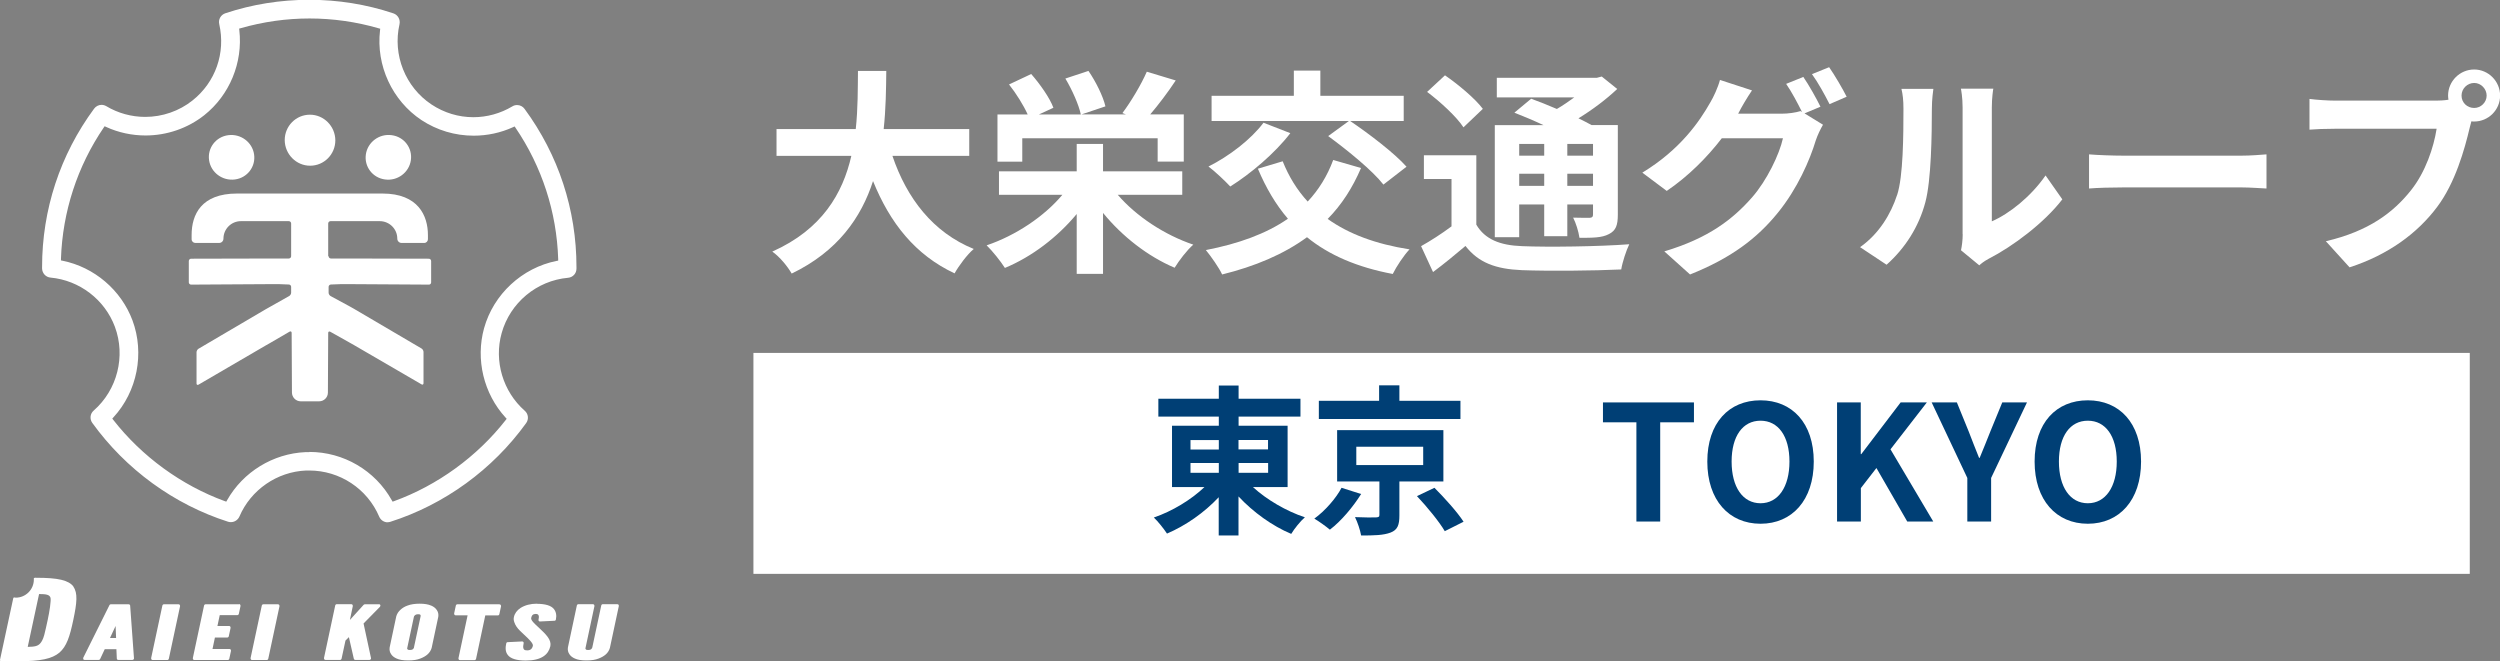 <?xml version="1.0" encoding="UTF-8"?><svg id="a" xmlns="http://www.w3.org/2000/svg" viewBox="0 0 248.93 65.84"><rect x="0" y="0" width="248.93" height="65.84" fill="#808080" stroke="none"/><defs><style>.b{fill:#fff;}.b,.c{stroke-width:0px;}.c{fill:#003f75;}</style></defs><path class="b" d="M88.86,15.52c1.43,4.23,4.05,7.63,8.1,9.27-.65.54-1.5,1.69-1.91,2.43-3.92-1.84-6.43-5.01-8.12-9.19-1.17,3.62-3.51,7-8.1,9.21-.41-.71-1.17-1.65-1.93-2.19,4.96-2.21,7.02-5.81,7.87-9.53h-7.45v-2.67h7.89c.22-2.04.2-4.01.22-5.79h2.82c-.02,1.78-.04,3.77-.26,5.79h8.52v2.67h-7.63Z"/><path class="b" d="M111.3,19.4c1.82,2.12,4.64,3.99,7.52,4.96-.63.54-1.43,1.6-1.86,2.3-2.67-1.13-5.22-3.12-7.13-5.46v6.07h-2.62v-5.96c-1.93,2.32-4.46,4.25-7.15,5.37-.41-.65-1.24-1.69-1.82-2.25,2.9-.98,5.74-2.88,7.54-5.03h-6.31v-2.34h7.74v-2.73h2.62v2.73h7.89v2.34h-6.41ZM101.79,16.1h-2.47v-4.7h3.01c-.41-.91-1.15-2.1-1.86-2.99l2.21-1.04c.87,1,1.84,2.36,2.21,3.36l-1.45.67h4.18c-.2-.95-.85-2.43-1.54-3.58l2.3-.76c.74,1.08,1.45,2.51,1.69,3.53l-2.38.8h4.42l-.35-.13c.85-1.13,1.86-2.82,2.43-4.12l2.88.87c-.8,1.21-1.73,2.43-2.54,3.38h3.34v4.7h-2.6v-2.32h-13.48v2.32Z"/><path class="b" d="M135.52,16.73c-.85,1.99-1.95,3.68-3.32,5.07,2.1,1.5,4.81,2.51,8.15,3.03-.56.58-1.32,1.73-1.67,2.45-3.55-.67-6.35-1.88-8.54-3.66-2.34,1.71-5.18,2.9-8.45,3.71-.28-.63-1.13-1.84-1.62-2.43,3.25-.63,6-1.62,8.17-3.12-1.21-1.41-2.19-3.08-2.99-4.98l2.47-.74c.61,1.52,1.43,2.86,2.49,4.01,1.08-1.15,1.95-2.54,2.54-4.14l2.77.8ZM128.48,13.26c-1.54,2.01-3.97,4.05-5.98,5.31-.5-.54-1.56-1.54-2.17-1.99,2.04-1.02,4.23-2.69,5.48-4.36l2.67,1.04ZM134.31,12.05h-13.67v-2.51h8.19v-2.51h2.64v2.51h8.3v2.51h-5.33c1.89,1.28,4.4,3.19,5.61,4.55l-2.3,1.78c-1.08-1.39-3.55-3.4-5.5-4.83l2.06-1.5Z"/><path class="b" d="M147,22.37c.85,1.45,2.34,2.06,4.55,2.14,2.58.11,7.71.04,10.68-.19-.3.61-.69,1.8-.8,2.51-2.67.13-7.26.17-9.9.07-2.6-.11-4.31-.74-5.61-2.41-1,.84-2.01,1.69-3.23,2.6l-1.19-2.58c.93-.52,2.04-1.23,3.03-1.97v-4.72h-2.75v-2.36h5.22v6.91ZM145.72,12.68c-.67-1.04-2.3-2.54-3.62-3.53l1.78-1.65c1.32.91,2.99,2.3,3.77,3.34l-1.93,1.84ZM151.27,23.62h-2.43v-11.16h4.85c-.97-.46-2.01-.89-2.9-1.24l1.67-1.39c.76.28,1.67.63,2.56,1.02.61-.35,1.19-.76,1.73-1.15h-7.71v-1.95h9.95l.5-.13,1.54,1.24c-1.08,1.02-2.45,2.06-3.86,2.92.48.24.93.46,1.3.67h2.62v8.93c0,1.04-.19,1.58-.89,1.93-.69.37-1.62.37-2.93.37-.09-.63-.35-1.47-.63-2.01.67.02,1.43.02,1.65.02.26-.02.33-.11.33-.33v-1h-2.56v3.16h-2.3v-3.16h-2.49v3.25ZM151.27,14.33v1.17h2.49v-1.17h-2.49ZM153.76,18.51v-1.21h-2.49v1.21h2.49ZM158.62,14.33h-2.56v1.17h2.56v-1.17ZM158.62,18.51v-1.21h-2.56v1.21h2.56Z"/><path class="b" d="M181.28,10.62l-1.6.67,1.84,1.13c-.24.41-.54,1.02-.72,1.56-.58,1.93-1.82,4.81-3.79,7.22-2.06,2.54-4.66,4.51-8.73,6.13l-2.56-2.3c4.42-1.32,6.83-3.21,8.73-5.37,1.47-1.67,2.73-4.29,3.08-5.89h-6.09c-1.45,1.89-3.34,3.79-5.48,5.24l-2.43-1.82c3.79-2.3,5.7-5.11,6.76-6.98.32-.52.78-1.52.97-2.25l3.19,1.04c-.52.76-1.08,1.73-1.32,2.21-.02.04-.04.07-.06.11h4.33c.67,0,1.41-.11,1.88-.26l.15.09c-.43-.87-1.04-2.02-1.58-2.8l1.71-.69c.54.78,1.32,2.17,1.71,2.97ZM183.88,9.63l-1.71.74c-.46-.91-1.15-2.17-1.75-2.99l1.71-.69c.56.8,1.37,2.19,1.75,2.95Z"/><path class="b" d="M188.9,19.42c.61-1.86.63-5.96.63-8.58,0-.87-.07-1.45-.2-1.99h3.18c-.02.11-.15,1.06-.15,1.97,0,2.56-.06,7.13-.65,9.32-.65,2.45-2.01,4.57-3.86,6.22l-2.64-1.75c1.91-1.34,3.08-3.34,3.68-5.18ZM195.42,23.32v-12.63c0-.98-.15-1.8-.17-1.86h3.23c-.02.06-.15.91-.15,1.88v11.33c1.75-.76,3.9-2.47,5.35-4.57l1.67,2.38c-1.8,2.34-4.92,4.68-7.34,5.92-.48.26-.74.48-.93.65l-1.82-1.5c.09-.41.17-1.02.17-1.6Z"/><path class="b" d="M211.5,15.5h11.64c1.02,0,1.97-.09,2.54-.13v3.4c-.52-.02-1.62-.11-2.54-.11h-11.64c-1.24,0-2.69.04-3.49.11v-3.4c.78.07,2.36.13,3.49.13Z"/><path class="b" d="M246.36,6.92c1.41,0,2.58,1.17,2.58,2.6s-1.17,2.58-2.58,2.58c-.09,0-.19,0-.28-.02-.07.24-.11.46-.17.65-.5,2.12-1.43,5.48-3.25,7.89-1.95,2.6-4.85,4.75-8.71,6l-2.36-2.6c4.29-1,6.74-2.88,8.49-5.09,1.43-1.8,2.25-4.25,2.54-6.11h-10.08c-1,0-2.04.04-2.58.09v-3.06c.63.09,1.86.17,2.58.17h10.03c.3,0,.78-.02,1.23-.09-.02-.13-.04-.26-.04-.41,0-1.43,1.17-2.6,2.6-2.6ZM246.36,10.75c.67,0,1.24-.56,1.24-1.23s-.56-1.26-1.24-1.26-1.26.56-1.26,1.26.56,1.23,1.26,1.23Z"/><rect class="b" x="75.02" y="35.14" width="170.9" height="22"/><path class="c" d="M124.76,48.5c1.36,1.25,3.31,2.39,5.17,3.01-.45.38-1.06,1.15-1.36,1.65-1.87-.78-3.79-2.16-5.25-3.73v3.89h-1.97v-3.81c-1.44,1.54-3.3,2.83-5.15,3.62-.3-.46-.9-1.22-1.31-1.6,1.82-.62,3.71-1.76,5.04-3.03h-3.23v-6.11h4.66v-.91h-6.02v-1.78h6.02v-1.31h1.97v1.31h6.16v1.78h-6.16v.91h4.88v6.11h-3.44ZM118.54,44.76h2.82v-.94h-2.82v.94ZM118.54,47.08h2.82v-.98h-2.82v.98ZM123.32,43.81v.94h2.94v-.94h-2.94ZM126.27,46.1h-2.94v.98h2.94v-.98Z"/><path class="c" d="M135.53,49.19c-.8,1.28-1.98,2.69-3.11,3.55-.42-.35-1.12-.85-1.55-1.1,1.07-.77,2.18-2.05,2.71-3.07l1.95.62ZM145.42,41.72h-14.1v-1.81h6v-1.54h2.02v1.54h6.08v1.81ZM139.34,47.94v3.38c0,.96-.18,1.44-.88,1.71-.71.27-1.65.29-2.93.29-.1-.56-.35-1.3-.61-1.83.82.03,1.82.05,2.08.03.29-.02.35-.06.35-.27v-3.31h-4.21v-5.11h10.58v5.11h-4.38ZM135.05,46.31h6.66v-1.83h-6.66v1.83ZM142.83,48.57c.99.99,2.29,2.43,2.9,3.38l-1.87.94c-.54-.93-1.76-2.42-2.77-3.49l1.74-.83Z"/><path class="c" d="M162.94,42.05h-3.33v-1.98h9.06v1.98h-3.36v9.88h-2.37v-9.88Z"/><path class="c" d="M170,45.96c0-3.86,2.16-6.1,5.3-6.1s5.3,2.26,5.3,6.1-2.16,6.19-5.3,6.19-5.3-2.35-5.3-6.19ZM178.18,45.96c0-2.54-1.12-4.07-2.88-4.07s-2.88,1.52-2.88,4.07,1.12,4.15,2.88,4.15,2.88-1.62,2.88-4.15Z"/><path class="c" d="M182.91,40.07h2.37v5.15h.05l3.92-5.15h2.61l-3.62,4.67,4.26,7.19h-2.59l-3.07-5.33-1.55,2v3.33h-2.37v-11.86Z"/><path class="c" d="M195.89,47.59l-3.55-7.52h2.51l1.18,2.9c.34.88.66,1.71,1.03,2.62h.06c.37-.91.72-1.74,1.06-2.62l1.19-2.9h2.46l-3.57,7.52v4.34h-2.37v-4.34Z"/><path class="c" d="M202.59,45.96c0-3.86,2.16-6.1,5.3-6.1s5.3,2.26,5.3,6.1-2.16,6.19-5.3,6.19-5.3-2.35-5.3-6.19ZM210.77,45.96c0-2.54-1.12-4.07-2.88-4.07s-2.88,1.52-2.88,4.07,1.12,4.15,2.88,4.15,2.88-1.62,2.88-4.15Z"/><path class="b" d="M12.81,60.17h-1.78c-.06,0-.11.03-.13.08l-2.61,5.24s-.02.1,0,.15c.03.04.08.07.13.07h1.41c.06,0,.11-.03.14-.09l.46-.98h1.16l.04.93c0,.08.07.14.15.14h1.41s.08-.02.11-.05c.03-.03.04-.07.04-.11l-.38-5.24c0-.08-.07-.14-.15-.14ZM11.55,63.53h-.6l.56-1.2.05,1.2Z"/><path class="b" d="M17.78,60.17h-1.46c-.07,0-.13.05-.15.12l-1.12,5.24s0,.09.03.13c.03.04.07.06.12.06h1.46c.07,0,.13-.05.15-.12l1.12-5.24s0-.09-.03-.13c-.03-.04-.07-.06-.12-.06Z"/><path class="b" d="M23.8,60.17h-3.33c-.07,0-.13.05-.15.12l-1.12,5.24s0,.09.03.13c.03.04.07.06.12.06h3.33c.07,0,.13-.05.15-.12l.17-.79s0-.09-.03-.13c-.03-.04-.07-.06-.12-.06h-1.69l.24-1.14h1.23c.07,0,.13-.05.15-.12l.18-.84s0-.09-.03-.13c-.03-.04-.07-.06-.12-.06h-1.16l.23-1.08h1.75c.07,0,.13-.05.15-.12l.17-.79s0-.09-.03-.13c-.03-.04-.07-.06-.12-.06Z"/><path class="b" d="M27.68,60.17h-1.46c-.07,0-.13.05-.15.12l-1.12,5.24s0,.09.03.13c.03.04.07.06.12.06h1.46c.07,0,.13-.05.15-.12l1.12-5.24s0-.09-.03-.13c-.03-.04-.07-.06-.12-.06Z"/><path class="b" d="M37.73,60.17h-1.41s-.08.02-.11.05l-1.37,1.51.29-1.38s0-.09-.03-.13c-.03-.04-.07-.06-.12-.06h-1.45c-.07,0-.13.05-.15.12l-1.12,5.24s0,.09.03.13c.03.04.07.06.12.06h1.45c.07,0,.13-.05.15-.12l.39-1.81.34-.34.49,2.15c.02.07.08.12.15.12h1.41s.09-.02.12-.06c.03-.04.04-.08.03-.13l-.74-3.44,1.64-1.67s.06-.11.03-.16c-.02-.06-.08-.09-.14-.09Z"/><path class="b" d="M42.93,60.3c-.29-.13-.68-.19-1.14-.19s-.89.06-1.22.19c-.28.1-.51.24-.7.42-.2.18-.34.4-.41.64l-.66,3.1c-.04.26.01.48.14.67.12.19.3.33.55.44.27.13.66.19,1.16.19s.88-.06,1.21-.19c.29-.11.53-.25.71-.41.2-.18.34-.4.41-.64,0,0,0,0,0,0l.66-3.1c.04-.25-.01-.48-.14-.67-.12-.19-.31-.34-.56-.45ZM41.23,64.45c-.01.06-.03.09-.07.14-.06.09-.18.13-.35.13-.12,0-.18-.02-.19-.03-.07-.05-.09-.09-.07-.17l.66-3.09c.01-.05.03-.09.07-.13.05-.06.15-.14.35-.14.12,0,.18.02.19.03.07.05.08.09.06.18l-.66,3.09Z"/><path class="b" d="M49.74,60.17h-4.2c-.07,0-.13.05-.15.12l-.17.79s0,.09.03.13c.03.04.07.06.12.06h1.19l-.91,4.27s0,.09.03.13c.03.04.07.06.12.06h1.45c.07,0,.13-.05.15-.12l.92-4.33h1.25c.07,0,.13-.05.15-.12l.17-.79s0-.09-.03-.13c-.03-.04-.07-.06-.12-.06Z"/><path class="b" d="M53.47,60.11c-.65,0-1.2.15-1.63.42,0,0,0,0,0,0-.36.23-.6.56-.67.92-.04.17-.02.34.04.5.09.29.29.59.58.87.25.25.51.49.76.72.07.07.13.13.19.2l.1.11c.17.2.24.35.22.45-.07.31-.25.46-.57.46s-.34-.12-.37-.2c-.05-.12-.02-.32.02-.51.01-.05,0-.09-.03-.13-.03-.04-.08-.05-.12-.05l-1.44.07c-.07,0-.13.05-.14.12-.08.36-.13.82.17,1.18.29.35.87.53,1.77.53.77,0,1.35-.14,1.77-.42.36-.24.58-.58.68-1.01.06-.3-.03-.61-.28-.94-.21-.28-.51-.57-.78-.82l-.17-.16c-.17-.16-.34-.31-.47-.46-.17-.19-.23-.33-.21-.43.06-.28.19-.4.46-.4.19,0,.25.08.28.15.05.11.02.29-.01.42-.01.05,0,.09.03.13.03.04.08.06.12.05l1.44-.07c.07,0,.13-.05.14-.12.09-.41.02-.78-.2-1.05-.28-.35-.85-.51-1.69-.52Z"/><path class="b" d="M61.6,60.22s-.07-.06-.12-.06h-1.46c-.07,0-.13.05-.15.12l-.89,4.17c-.01.06-.03.09-.07.14-.06.09-.18.13-.35.13-.12,0-.17-.02-.19-.03-.07-.05-.09-.09-.07-.17l.89-4.17s0-.09-.03-.13c-.03-.04-.07-.06-.12-.06h-1.45c-.07,0-.13.05-.15.12l-.89,4.18c-.04.25.01.48.14.67.12.19.3.33.55.44.27.13.66.19,1.16.19s.88-.06,1.21-.19c.29-.11.53-.25.71-.41.2-.18.34-.4.41-.65l.89-4.17s0-.09-.03-.13Z"/><path class="b" d="M7.32,58.41c-.49-.64-1.53-.88-3.71-.88,0,0-.18-.02-.22.03-.04.04-.02.09-.02.15,0,.99-.81,1.8-1.8,1.8-.08,0-.16-.05-.22,0-.03.02-.05.15-.05.15L0,65.7s0,.07.02.1c.02.03.06.04.09.04h1.76c2.18,0,3.31-.24,4.05-.86,0,0,0,0,0,0,.71-.62,1.03-1.58,1.38-3.26.36-1.7.46-2.67,0-3.31ZM4.76,61.68c-.14.64-.25,1.15-.35,1.53-.11.42-.26.68-.37.81-.25.32-.59.38-1.28.39l1.13-5.26c.7,0,1.02.06,1.13.34.1.25-.11,1.5-.26,2.18Z"/><path class="b" d="M25.3,15.37c.18,1.22-.67,2.34-1.91,2.5-1.24.16-2.39-.69-2.57-1.91s.67-2.34,1.91-2.5c1.24-.16,2.39.69,2.57,1.91Z"/><path class="b" d="M33.39,13.97c0,1.4-1.12,2.53-2.51,2.53-1.39,0-2.52-1.15-2.53-2.55,0-1.4,1.12-2.53,2.51-2.53,1.39,0,2.52,1.15,2.53,2.55Z"/><path class="b" d="M40.91,15.96c-.18,1.22-1.33,2.08-2.57,1.91-1.24-.16-2.09-1.28-1.91-2.5s1.33-2.08,2.57-1.91c1.24.16,2.09,1.28,1.91,2.5Z"/><path class="b" d="M32.72,25.51c0,.12.1.23.23.23h1.06c.12,0,.33,0,.45,0l8.24.02c.12,0,.23.1.23.23v2.13c0,.12-.1.23-.23.22l-8.24-.05c-.12,0-.33,0-.45,0l-1.06.04c-.12,0-.23.11-.23.23v.59c0,.12.09.27.2.33l1.92,1.04c.11.06.29.16.39.22l6.74,3.96c.11.06.2.22.2.34v3.12c0,.12-.09.18-.2.11l-6.74-3.92c-.11-.06-.28-.16-.39-.22l-1.96-1.1c-.11-.06-.2,0-.2.12l-.03,5.94c0,.48-.39.87-.87.87h-.72c-.12,0-.33,0-.45,0h-.67c-.48,0-.87-.4-.87-.88l-.03-5.94c0-.12-.09-.18-.2-.12l-2.01,1.17c-.11.06-.29.16-.39.22l-6.67,3.89c-.11.06-.2.01-.2-.11v-3.12c0-.12.09-.28.19-.34l6.67-3.92c.11-.06.28-.16.39-.22l1.97-1.11c.11-.06.2-.21.2-.33v-.59c0-.12-.1-.23-.23-.23l-1.04-.04c-.12,0-.33,0-.45,0l-8.24.05c-.12,0-.23-.1-.23-.22v-2.13c0-.12.1-.23.23-.23l8.24-.02c.12,0,.33,0,.45,0h1.04c.12,0,.23-.1.23-.23v-3.26c0-.12-.1-.23-.23-.23h-4.77c-.96,0-1.74.78-1.74,1.74h0c0,.24-.19.43-.43.43h-2.37c-.2,0-.37-.16-.37-.37v-.42c0-2.04.97-4.13,4.52-4.13h14.49c3.56,0,4.52,2.22,4.52,4.13v.42c0,.2-.16.37-.37.37h-2.25c-.24,0-.43-.19-.43-.43h0c0-.96-.78-1.74-1.75-1.74h-4.9c-.12,0-.23.1-.23.23v3.26Z"/><path class="b" d="M38.61,52.01c-.37,0-.7-.22-.85-.56-1.19-2.79-3.93-4.6-6.97-4.6-.1,0-.21,0-.31,0-2.89.12-5.5,1.92-6.64,4.58-.15.34-.48.56-.85.56-.1,0-.19-.01-.28-.04-5.39-1.72-10.19-5.22-13.52-9.84-.28-.39-.22-.92.14-1.23,2.35-2.06,3.2-5.41,2.11-8.34-1.01-2.71-3.52-4.63-6.41-4.9-.47-.04-.83-.43-.84-.91v-.13c0-5.72,1.79-11.18,5.18-15.78.18-.24.45-.38.74-.38.17,0,.33.05.47.13,1.17.7,2.51,1.07,3.88,1.07,1.71,0,3.38-.58,4.7-1.63,2.3-1.82,3.32-4.74,2.67-7.61-.11-.47.16-.93.61-1.08,2.68-.89,5.49-1.34,8.35-1.34s5.69.45,8.38,1.35c.45.15.71.62.61,1.08-.7,3.05.58,6.26,3.18,7.99,1.25.83,2.69,1.27,4.17,1.27,1.36,0,2.7-.37,3.89-1.08.14-.09.31-.13.47-.13.29,0,.57.14.74.38,3.38,4.59,5.17,10.04,5.17,15.75,0,.04,0,.16,0,.16,0,.48-.36.87-.84.91-3.12.28-5.77,2.49-6.61,5.51-.78,2.78.13,5.82,2.3,7.73.36.31.42.84.14,1.23-3.33,4.62-8.13,8.11-13.53,9.83-.09.03-.19.04-.28.04ZM30.8,45c3.4,0,6.55,1.84,8.21,4.81l.08.14.15-.05c4.32-1.57,8.26-4.43,11.11-8.07l.1-.13-.11-.12c-2.18-2.38-3-5.79-2.14-8.9.94-3.38,3.78-6.01,7.22-6.7l.16-.03v-.16c-.15-4.68-1.62-9.2-4.25-13.07l-.09-.13-.15.07c-1.22.56-2.57.85-3.92.85-1.87,0-3.66-.54-5.2-1.55-2.92-1.94-4.54-5.44-4.13-8.94l.02-.16-.15-.04c-2.24-.65-4.56-.98-6.89-.98s-4.63.33-6.86.97l-.15.04.02.16c.37,3.22-.97,6.46-3.49,8.46-1.64,1.3-3.72,2.02-5.85,2.02-1.35,0-2.71-.29-3.92-.85l-.15-.07-.09.13c-2.63,3.86-4.1,8.38-4.26,13.07v.16s.15.03.15.03c3.17.64,5.84,2.92,6.97,5.94,1.22,3.28.48,7.08-1.9,9.66l-.11.12.1.13c2.84,3.64,6.78,6.51,11.1,8.09l.15.05.08-.14c1.59-2.82,4.58-4.65,7.81-4.79.13,0,.26,0,.39,0Z"/></svg>